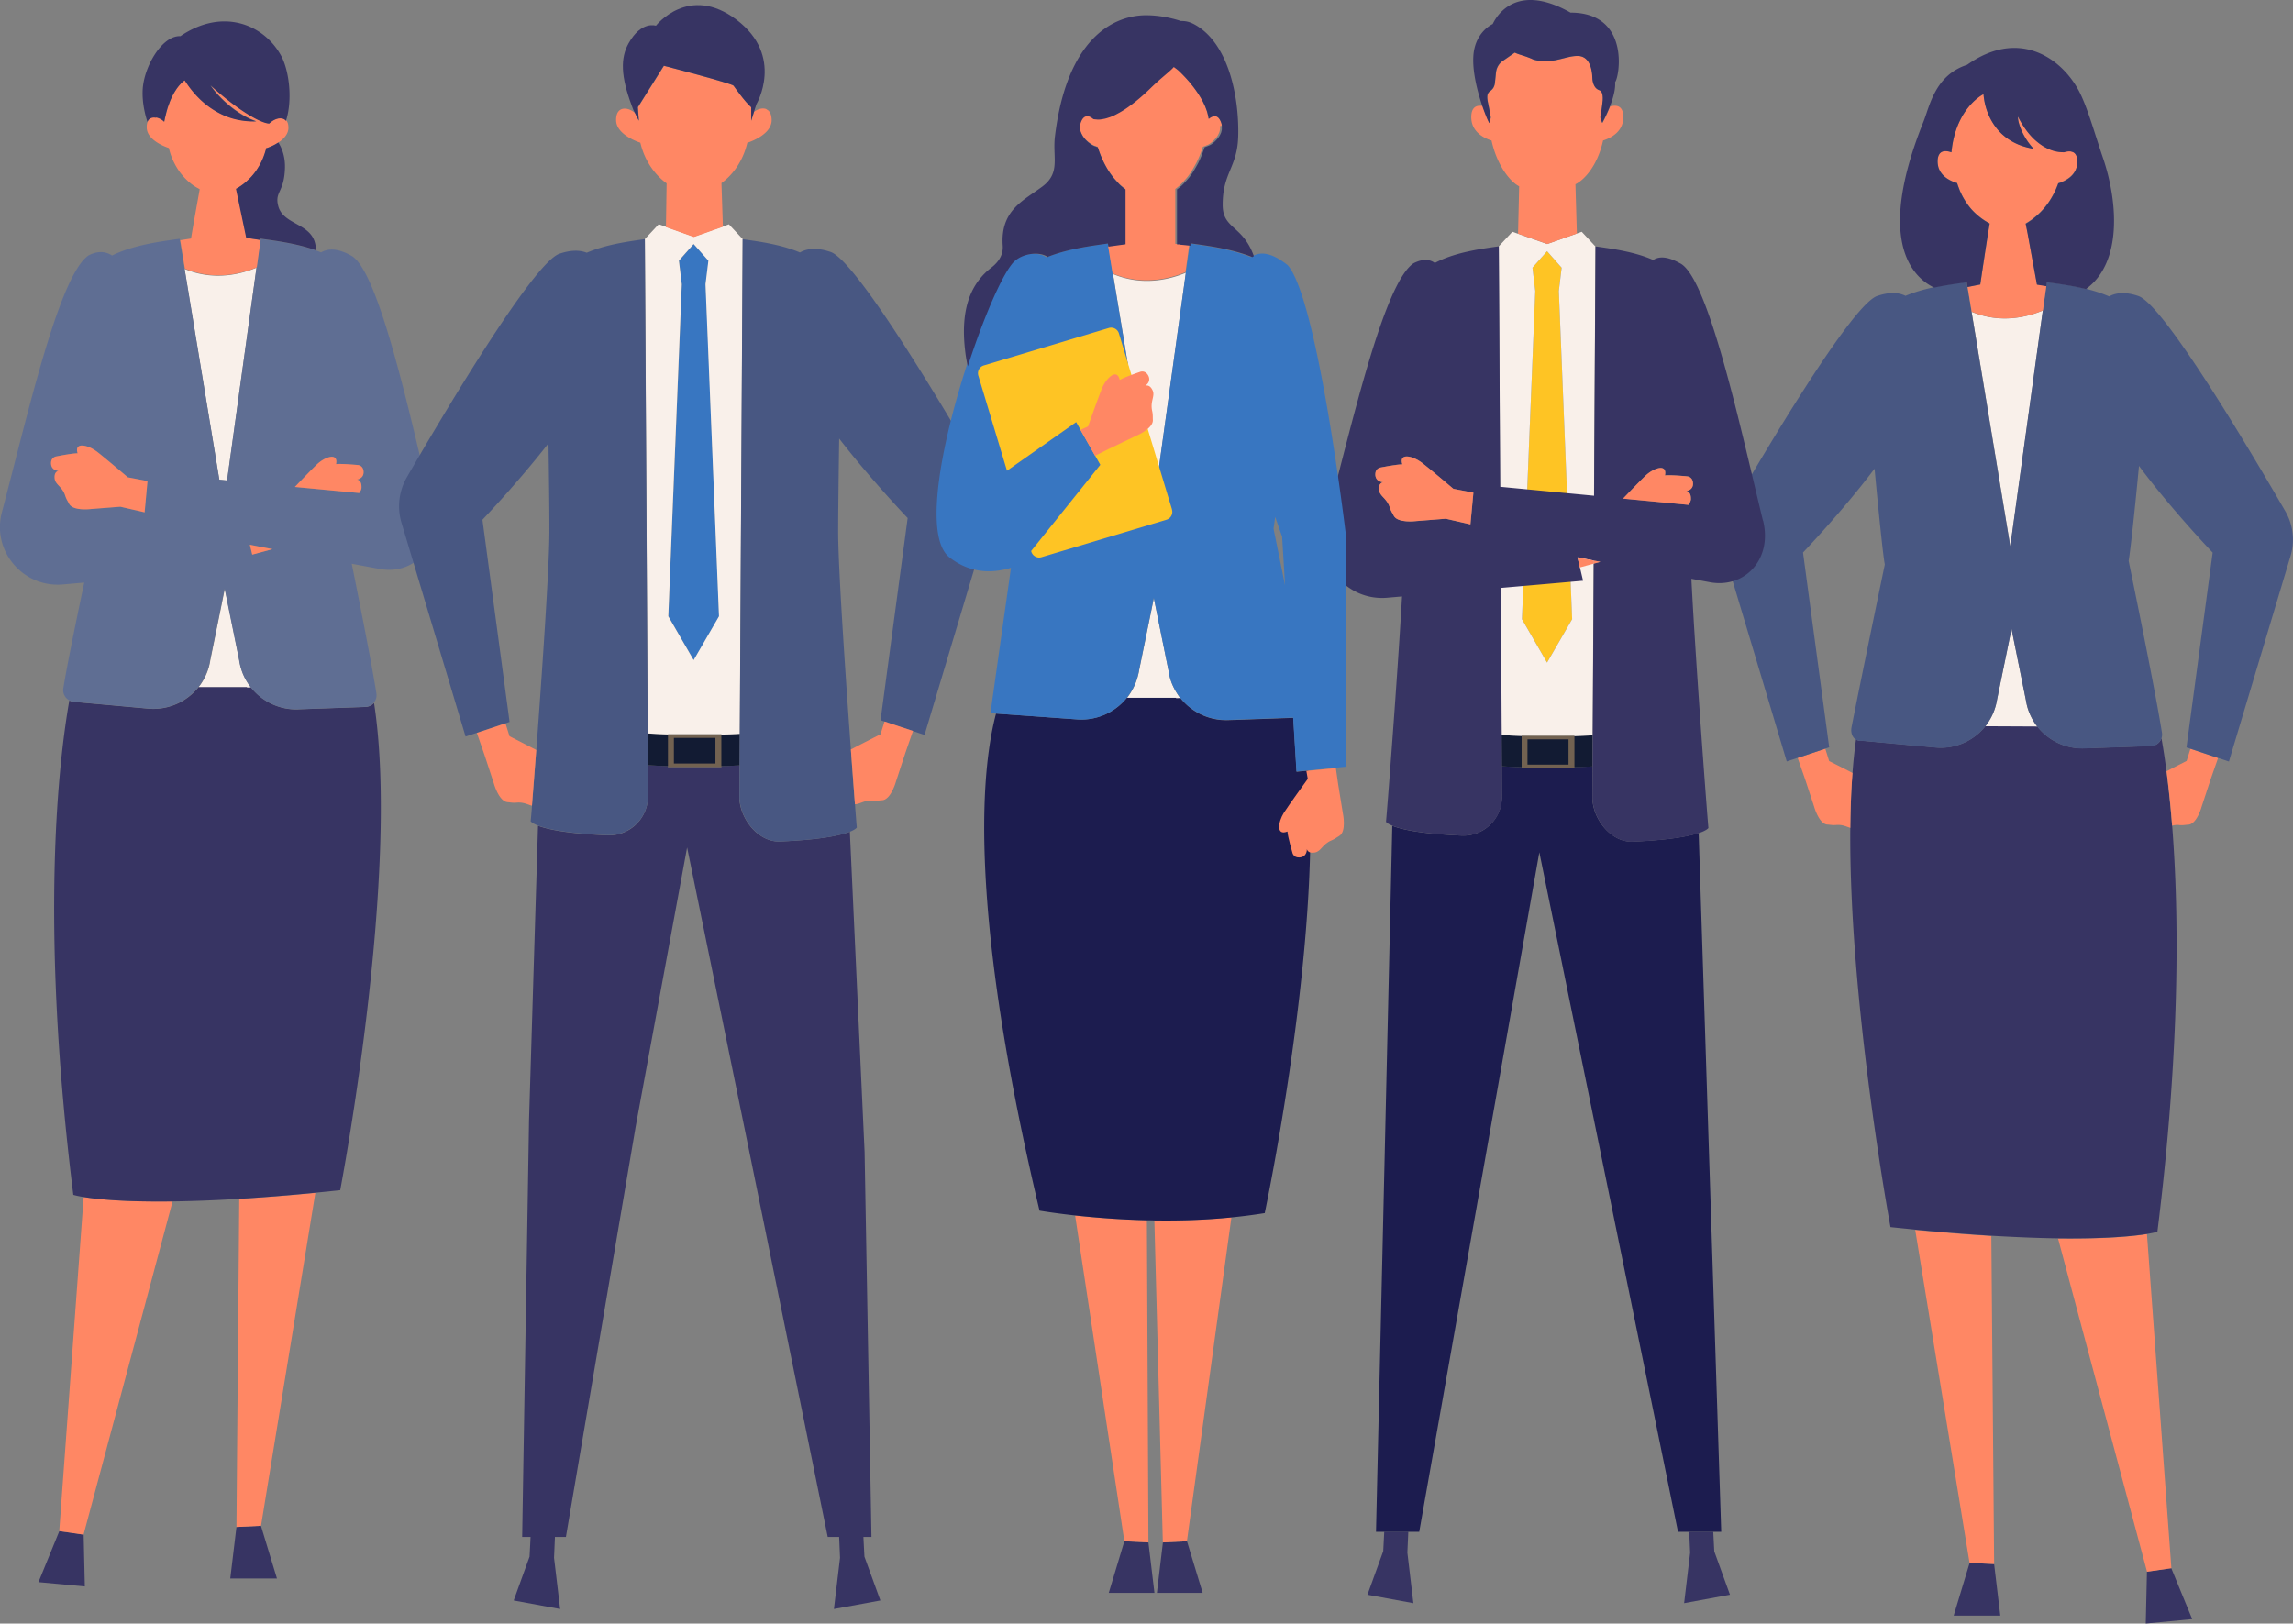 <svg xmlns="http://www.w3.org/2000/svg" width="329" height="233" fill="none"><rect width="100%" height="100%" fill="#808080" stroke="none"/><g clip-path="url(#a)"><path fill="#373463" d="m286.117 224.461.888 7.397h-6.689l2.287-7.567zM314.539 232.369l-6.664.63.17-7.445 3.49-.497z"/><path fill="#FF8764" d="m286.119 224.462-3.527-.17-7.795-47.776c4.062.388 7.686.667 10.92.861l.402 47.097zM308.046 177.109l3.502 47.946-3.49.51-12.769-47.825c6.968.085 10.86-.327 12.757-.631"/><path fill="#373463" d="M311.646 118.482a170 170 0 0 0-.803-7.809 96 96 0 0 0-.717-4.73 1.66 1.66 0 0 1-1.52 1.116l-9.547.327a8.19 8.19 0 0 1-6.761-3.152l-7.431-.037a8.19 8.19 0 0 1-7.174 3.068l-10.544-.97a1.4 1.4 0 0 1-.851-.17 78 78 0 0 0-.499 4.766c-.194 2.51-.292 5.153-.316 7.882-.231 25.003 5.764 57.331 5.764 57.331 1.229.133 2.408.243 3.563.364 4.062.388 7.686.667 10.921.873 3.685.218 6.859.339 9.558.376 6.969.085 10.86-.328 12.757-.631 1.058-.169 1.496-.315 1.496-.315 3.332-26.641 3.089-45.969 2.116-58.302z"/><path fill="#FF8764" d="m262.441 109.206-.547-1.759-3.964 1.322 1.058 3.031 1.301 3.954s.693 2.522 1.921 2.582c.353.012.681.109 1.241.061.924-.085 1.495.255 2.031.412.024-2.728.121-5.384.316-7.882-1.533-.8-3.357-1.709-3.357-1.709zM314.285 107.447l-.547 1.759s-1.472.739-2.883 1.479c.28 2.183.572 4.79.803 7.809a2.7 2.7 0 0 1 1.07-.085c.547.049.888-.048 1.241-.061 1.24-.06 1.921-2.582 1.921-2.582l1.301-3.953 1.058-3.032-3.964-1.322z"/><path fill="#F9F0EA" d="M291.069 102.028a7.967 7.967 0 0 1-.389-1.528l-2.067-10.246-.742 3.638-.474 2.304-.864 4.219a8.3 8.3 0 0 1-1.179 3.117c-.061.097-.122.182-.183.279-.097.145-.207.279-.304.412l7.43.036a8.3 8.3 0 0 1-1.228-2.231M293.114 44.563c-2.262.945-6.105 1.915-10.227.181l5.557 33.674z"/><path fill="#485782" d="M327.917 73.397c-4.646-8.027-17.232-29.357-21.014-30.884-1.812-.643-3.223-.558-4.281.024-2.918-1.273-6.396-1.722-8.95-2.086l-.572 4.099-4.669 33.855-5.558-33.673-.705-4.28c-2.505.35-5.886.787-8.768 2-1.046-.521-2.408-.558-4.135.049-3.782 1.527-16.368 22.845-21.014 30.884a8.07 8.07 0 0 0-.742 6.354l8.853 29.539 1.569-.521 3.965-1.322.559-.182-3.758-27.962s5.679-5.93 10.264-12.03c.608 6.524 1.24 12.648 1.472 13.74 0 0-3.527 16.976-4.78 23.402-.133.716.11 1.419.645 1.747.231.145.523.218.851.169l10.544.97a8.17 8.17 0 0 0 7.174-3.067c.11-.134.207-.279.305-.413.06-.085.121-.182.182-.279a8.3 8.3 0 0 0 1.18-3.116l.863-4.22.474-2.304.742-3.638 2.067 10.247c.025.182.061.351.098.521.073.34.17.679.292 1.007.073.206.158.4.243.594.267.582.596 1.14.985 1.637a8.2 8.2 0 0 0 6.761 3.153l9.547-.328a1.68 1.68 0 0 0 1.52-1.115c.085-.243.109-.522.073-.801-1.071-6.754-4.78-24.664-4.78-24.664.304-1.867.912-7.627 1.484-13.641 4.633 6.244 10.568 12.44 10.568 12.44l-3.758 27.963.559.182 3.965 1.322 1.569.521 8.853-29.539a8.12 8.12 0 0 0-.742-6.354"/><path fill="#FF8764" d="M297.502 21.851a1.331 1.331 0 0 0-.608-.145c-.268 0-.523.06-.718.121h-.182c-.414 0-1.156-.073-2.043-.449a7 7 0 0 1-.925-.497 9 9 0 0 1-.741-.546l-.256-.218c-.839-.764-1.702-1.843-2.493-3.407 0 .279.049.679.195 1.14.061.182.121.376.207.582.364.91.972 1.964 1.836 2.898a10 10 0 0 1-2.238-.63 10 10 0 0 1-.632-.304 7.5 7.5 0 0 1-1.411-.958q-.291-.255-.547-.51c-1.435-1.503-2.104-3.407-2.298-4.922-.025-.182-.037-.352-.049-.522-.024.012-.049.025-.085.049-.061.036-.134.073-.207.121-.912.582-2.918 2.22-3.879 5.736-.122.436-.219.91-.304 1.406-.061.34-.097.68-.134 1.043-.219-.073-.547-.17-.888-.157-.061 0-.109 0-.17.012-.049 0-.109.024-.158.036a.94.94 0 0 0-.426.267c-.048.06-.097.121-.133.194-.122.23-.207.546-.207.982 0 .206.024.4.061.582 0 .036 0 .085.024.121.024.11.061.206.097.316.037.097.085.194.134.29.036.073.073.134.109.195q.091.146.219.29c.061.073.134.158.207.231q.201.2.438.364a5 5 0 0 0 1.131.582c.134.048.267.097.377.121.097.303.207.582.316.861.036.085.061.17.097.255.146.351.316.679.487.982q.2.346.401.655c.134.206.28.4.426.594.146.182.292.364.45.533q.237.255.474.473c.219.194.438.388.657.558.218.17.45.328.681.485.231.146.462.291.693.412-.073.461-.158.983-.256 1.54-.425 2.644-.912 5.966-1.094 7.203l-1.824.364.583 3.553c.195.085.402.158.596.23 3.904 1.407 7.479.498 9.632-.412l.17-1.237.316-2.292-1.35-.218-1.337-7.324-.28-1.419c.109-.072.231-.133.34-.206s.232-.145.341-.23c.109-.073.219-.158.34-.243.11-.085.219-.17.329-.267.243-.193.474-.412.717-.642l.012-.012c.134-.134.268-.28.402-.425a10.5 10.5 0 0 0 1.52-2.219c.085-.157.158-.315.243-.485l.219-.51c.073-.169.146-.35.207-.545q.255-.072.583-.218a4.3 4.3 0 0 0 1.022-.594c.109-.085.219-.182.316-.28.073-.072.134-.133.195-.217a2.4 2.4 0 0 0 .328-.497c.195-.364.304-.789.304-1.298 0-.764-.243-1.152-.559-1.346z"/><path fill="#373463" d="m282.302 41.192 1.824-.364c.182-1.237.681-4.56 1.094-7.203.085-.546.17-1.067.256-1.54-.231-.133-.463-.267-.694-.412a8 8 0 0 1-.681-.485 9 9 0 0 1-.656-.558 9 9 0 0 1-.475-.473 7 7 0 0 1-.45-.534 8 8 0 0 1-.425-.594 15 15 0 0 1-.401-.654c-.171-.304-.329-.631-.487-.983-.036-.085-.073-.17-.097-.254-.037-.097-.073-.182-.11-.291-.073-.182-.133-.376-.194-.57-.11-.037-.231-.073-.377-.122a5.087 5.087 0 0 1-1.131-.582 4 4 0 0 1-.438-.363c-.073-.073-.134-.146-.207-.23-.073-.098-.146-.183-.219-.292-.036-.06-.073-.133-.109-.194-.049-.097-.085-.182-.134-.29a2.4 2.4 0 0 1-.097-.316.4.4 0 0 0-.024-.121 3 3 0 0 1-.061-.582c0-.437.073-.764.207-.983a.8.8 0 0 1 .133-.194.94.94 0 0 1 .426-.266l.158-.037c.049 0 .109-.012.17-.012.329 0 .669.085.888.17.037-.364.085-.703.134-1.043.085-.497.182-.97.304-1.407.961-3.516 2.967-5.153 3.879-5.735.073-.049.146-.085.207-.121.024-.013.061-.037.085-.049 0 .17.024.34.049.522.194 1.515.851 3.419 2.298 4.923q.256.272.547.509c.195.17.389.327.608.473.256.17.523.34.803.485.207.109.413.206.632.303a9.5 9.5 0 0 0 2.238.63c-.864-.933-1.484-1.988-1.836-2.898-.086-.206-.146-.4-.207-.582-.146-.46-.207-.848-.195-1.14.791 1.565 1.654 2.656 2.493 3.408l.256.218c.255.206.498.388.741.546.317.206.633.364.925.497a5.1 5.1 0 0 0 2.043.449h.182c.195-.06.462-.121.718-.121.109 0 .206 0 .316.036q.145.036.292.109c.316.182.559.582.559 1.346 0 .51-.122.934-.304 1.297a3 3 0 0 1-.328.498c-.061.072-.134.145-.195.218a4 4 0 0 1-.316.279 5 5 0 0 1-1.022.594c-.218.097-.413.158-.583.218-.061.182-.134.364-.207.546q-.11.273-.219.51c-.073.169-.158.326-.243.484-.45.861-.961 1.6-1.52 2.22-.134.145-.268.29-.402.424l-.012.012c-.231.23-.474.448-.717.642-.11.085-.219.182-.329.267-.109.085-.218.17-.34.243l-.341.23a5 5 0 0 1-.34.206l.28 1.419 1.337 7.324 1.35.218.073-.57c1.618.23 3.612.486 5.606.983 5.266-3.808 4.573-12.636 2.42-18.893-1.191-3.48-2.383-7.87-3.709-10.04-2.554-4.365-8.476-8.415-15.76-3.25-4.634 1.492-5.375 5.966-6.275 8.197-6.543 16.31-2.104 22.01 1.544 23.78 1.678-.352 3.308-.583 4.682-.764l.122.727zM33.927 219.139l-.888 7.396h6.7l-2.298-7.566zM5.52 227.058l6.652.619-.17-7.445-3.49-.498z"/><path fill="#FF8764" d="m33.926 219.139 3.526-.169 7.796-47.777c-4.062.388-7.686.667-10.92.861l-.402 47.097zM12.002 171.787 8.5 219.733l3.49.509 12.77-47.824c-6.97.085-10.86-.328-12.758-.631"/><path fill="#373463" d="M42.807 101.809a8.26 8.26 0 0 1-6.81-3.177c-.183 0-.377.012-.56.024v-.06h-6.932a8.29 8.29 0 0 1-7.247 3.104l-10.641-.97a1.7 1.7 0 0 1-.669-.206c-1.532 8.682-4.293 32 .572 70.949 0 0 .437.145 1.495.315 1.897.315 5.801.727 12.757.63 2.7-.036 5.874-.145 9.559-.375 3.222-.194 6.846-.473 10.92-.874 1.155-.109 2.335-.23 3.563-.363 0 0 8.683-45.339 4.852-69.931-.292.34-.717.558-1.204.582l-9.631.34z"/><path fill="#F9F0EA" d="M34.937 96.86a8 8 0 0 1-.584-2.037l-2.092-10.33-.742 3.673-1.337 6.573a10 10 0 0 1-.231 1.067 8 8 0 0 1-.596 1.48c-.158.314-.34.605-.535.896-.098.146-.207.28-.304.413h6.931v.06c.183 0 .377-.012.56-.024a9 9 0 0 1-.584-.849c-.17-.29-.328-.606-.474-.921zM32.59 68.947l4.219-30.533c-2.286.958-6.153 1.94-10.325.182L31.47 68.85l1.107.11z"/><path fill="#5F6E93" d="M62.045 72.974c-3.016-12.43-7.674-34.353-11.711-36.318-1.812-1.006-3.21-1.055-4.269-.436a13 13 0 0 0-.742-.279c-2.7-.97-5.679-1.358-7.953-1.673l-.024.145v.049l-.547 3.953-4.22 30.533-1.107-.11-4.986-30.254-.717-4.316c-2.773.388-6.616.885-9.693 2.4-.924-.606-2.043-.69-3.356-.024C8.476 39.458 3.94 59.647.267 73.52-1.18 79 3.198 84.287 8.877 83.887l3.21-.279C10.97 88.883 9.656 95.31 9.085 98.765a1.677 1.677 0 0 0 1.508 1.941l10.64.97c2.883.266 5.558-.983 7.249-3.105.109-.133.206-.278.303-.412.195-.279.378-.582.536-.897.243-.46.437-.958.596-1.48.097-.339.182-.703.23-1.067l1.338-6.572.742-3.674L34.318 94.8c.11.716.316 1.395.583 2.037.134.316.292.631.475.922.17.291.364.582.583.849a8.27 8.27 0 0 0 6.81 3.177l9.632-.34a1.683 1.683 0 0 0 1.605-1.94c-.669-4.22-2.347-12.72-3.539-18.601l3.855.715c4.95 1.019 9.036-3.055 7.674-8.67zm-41.299.545-3.478-.8-4.195.327s-2.615.34-3.162-.776c-.158-.315-.377-.594-.535-1.115-.426-1.346-1.423-1.577-1.52-2.474-.11-1.055.571-1.103.571-1.103s-1.119-.013-1.094-1.128c.012-.898.815-.958.815-.958s2.2-.449 3.003-.437c-.535-1.673 1.472-1.2 2.688-.29.997.751 4.512 3.746 4.512 3.746l2.82.534-.413 4.486zm15.445 6.075-.341-1.43 1.338.266 1.897.376-2.907.788zM51.878 68.5a1.25 1.25 0 0 1-.669.328c.134.012.657.12.657 1.03v.134c0 .06-.012.109-.024.17q-.074.255-.22.472s-.048.073-.084.121l-9.23-.873c1.009-1.055 2.602-2.704 3.21-3.273 1.106-1.031 3.052-1.71 2.7 0 .535-.061 1.739.012 2.456.072.34.024.572.049.572.049s.802-.025.912.86c.048.437-.085.716-.28.91"/><path fill="#FF8764" d="m35.852 78.176.34 1.418 2.907-.788-1.91-.363zM51.247 66.728s-.231-.024-.572-.049c-.717-.06-1.921-.133-2.456-.072.352-1.722-1.593-1.043-2.7 0-.608.557-2.201 2.219-3.21 3.274l9.23.873s.048-.073.085-.122c.097-.157.182-.303.219-.472a.7.7 0 0 0 .024-.17v-.134c0-.921-.523-1.018-.657-1.03.098-.012.426-.085.67-.328.194-.182.328-.473.279-.91-.11-.884-.912-.86-.912-.86M13.827 64.764c-1.217-.91-3.211-1.383-2.688.29-.79-.011-3.004.437-3.004.437s-.802.06-.815.958c-.012 1.116 1.095 1.128 1.095 1.128s-.693.048-.572 1.103c.098.898 1.095 1.128 1.52 2.474.17.534.39.8.536 1.116.535 1.115 3.161.776 3.161.776l4.208-.328 3.478.8.414-4.486-2.822-.533s-3.514-2.996-4.512-3.747zM41.057 17.314c-.207-.254-.499-.363-.827-.363h-.024c-.085 0-.17.012-.256.024-.048 0-.097.024-.146.036a1.7 1.7 0 0 0-.413.158 2 2 0 0 0-.219.121q-.293.165-.51.4c-.803.049-3.783-1.249-8.44-5.48.595.933 1.897 2.364 3.49 3.528a15.768 15.768 0 0 0 1.69 1.055.6.6 0 0 0 .122.06c.06.037.121.061.194.098.061.024.122.06.183.084.06.025.11.049.17.073.073.037.158.06.231.097.049.012.085.037.134.049.121.048.243.097.365.133a10.4 10.4 0 0 1-3.15-.34 10.8 10.8 0 0 1-2.821-1.2c-.122-.073-.231-.145-.34-.218-.67-.437-1.241-.91-1.74-1.383-.194-.194-.377-.375-.547-.557a12 12 0 0 1-.681-.789c-.657-.812-.985-1.406-1.01-1.394l-.024.012c-.06.049-.243.17-.486.425-.061.06-.122.133-.195.206-.17.194-.365.436-.56.74-.072.109-.145.23-.23.363l-.183.328a.1.1 0 0 1-.024.048c-.06.11-.122.23-.17.352 0 .024-.025.048-.037.072-.06.122-.11.255-.17.389a.1.1 0 0 1-.024.06c-.061.146-.122.291-.17.46-.061.159-.11.328-.17.498 0 .024-.013.049-.025.073-.049.17-.097.34-.146.521 0 .037-.024.073-.024.097a8 8 0 0 0-.134.558c0 .024-.012.06-.024.085-.05.206-.086.424-.134.643a2.25 2.25 0 0 0-1.082-.607c-.025 0-.037 0-.061-.012-.45-.085-.888.024-1.143.413a.7.7 0 0 0-.086.17c-.109.23-.17.52-.158.909.025 1.976 3.174 2.934 3.174 2.934.22.934.547 1.734.925 2.425a8.7 8.7 0 0 0 2.152 2.607c.438.364.863.619 1.216.8 0 0 .049.037.134.086-.06.375-1.07 5.88-1.24 7.07l-1.557.242.669 4.074c4.17 1.746 8.038.776 10.324-.182l.329-2.4.219-1.54-2.007-.304-1.471-7.033c.073-.037.145-.073.218-.121.025 0 .037-.025.061-.037.073-.036.146-.085.22-.133 0 0 .023 0 .023-.024.086-.049.17-.11.256-.17.024-.012.048-.024.06-.049.074-.048.147-.109.22-.157.012-.012.036-.025.048-.037.085-.072.183-.145.268-.218.024-.012.036-.036.06-.06.061-.05.122-.11.183-.17.048-.049.097-.097.158-.146.06-.048.11-.109.17-.17.037-.036.073-.084.122-.12.06-.061.122-.134.182-.195.037-.048.073-.085.11-.133.06-.073.121-.158.194-.23.037-.037.061-.073.098-.122.182-.242.364-.497.523-.776.024-.036.048-.085.072-.121.05-.085.098-.182.159-.28.048-.084.085-.157.133-.242.037-.084.085-.17.122-.254.036-.085.085-.17.121-.267.037-.085.073-.182.11-.267.036-.097.073-.182.11-.279.036-.097.072-.194.097-.29.036-.098.06-.195.097-.304.049-.158.085-.303.134-.473h.024s.024 0 .037-.012h.048c.025 0 .049-.012.085-.024.049-.012.098-.037.146-.06l.183-.074c.34-.145.79-.351 1.216-.642.717-.485 1.386-1.177 1.398-2.074 0-.485-.097-.824-.28-1.043z"/><path fill="#373463" d="M45.323 35.843c-.06-3.929-4.621-3.322-5.4-6.28-.534-2.05.828-1.917.961-5.324.073-1.746-.437-2.995-.948-3.796a6.3 6.3 0 0 1-1.216.643l-.183.073c-.06.024-.109.036-.145.06-.037 0-.061.025-.086.025h-.048c-.013 0-.025 0-.037.012h-.024c-.024.109-.049.206-.085.315-.012.049-.037.097-.049.158a3 3 0 0 1-.097.303.7.7 0 0 1-.049.145c-.012.049-.036.097-.048.146-.037.097-.073.194-.11.279-.012.048-.036.097-.048.133-.025.049-.037.085-.061.134-.037.084-.073.181-.122.266-.036.085-.085.17-.122.255s-.085.17-.133.242c-.025.037-.037.085-.061.122-.025.048-.06.109-.097.157-.025.037-.05.085-.073.122l-.256.4c-.085.133-.182.254-.28.388-.036.036-.06.085-.097.121a2 2 0 0 1-.194.23c-.037.049-.073.085-.11.134-.06.073-.121.133-.182.194-.037.036-.073.085-.122.121l-.085.085a.5.5 0 0 1-.085.073c-.049.048-.097.097-.158.145l-.073.073c-.037.036-.073.06-.11.097l-.06.06c-.085.073-.183.146-.268.219-.012.012-.036.024-.049.036-.072.061-.145.11-.218.158a.3.3 0 0 0-.061.049c-.085.06-.17.12-.256.17 0 0-.024 0-.024.023-.073.049-.146.085-.219.134-.024 0-.036.024-.06.036-.074.049-.147.085-.22.122l1.472 7.032 2.007.304v-.049l.024-.145c2.262.315 5.253.703 7.953 1.673v-.097zM22.414 16.867s.037 0 .06.012c.39.085.78.303 1.083.606.037-.218.085-.436.134-.643 0-.024.012-.06.024-.084.049-.194.085-.376.134-.558a.2.2 0 0 1 .024-.097c.049-.182.098-.352.146-.522 0-.024.012-.048.025-.072.048-.17.109-.34.17-.498.06-.157.122-.303.17-.46 0-.025.012-.049.024-.061.061-.133.11-.267.17-.388 0-.024.025-.049.037-.073.061-.121.122-.242.17-.351 0-.013.013-.037.025-.049.134-.267.28-.497.413-.703a6 6 0 0 1 .56-.74c.073-.073.133-.146.194-.206.243-.243.426-.376.487-.425.012 0 .024-.012.024-.012.024-.012.353.582 1.01 1.395.194.242.425.51.68.788.17.182.353.364.547.558.5.473 1.07.946 1.74 1.382.9.582 1.945 1.104 3.161 1.419.949.242 1.995.376 3.15.34-.122-.037-.243-.085-.365-.134-.048-.012-.085-.036-.134-.048-.072-.037-.158-.061-.23-.097-.061-.025-.11-.049-.17-.073-.062-.024-.123-.06-.183-.085-.061-.037-.122-.06-.195-.097a.6.6 0 0 0-.122-.06c-.389-.207-.778-.437-1.143-.68-.182-.121-.364-.254-.547-.376-1.593-1.164-2.882-2.582-3.49-3.528 4.658 4.232 7.637 5.517 8.44 5.48a3.4 3.4 0 0 1 .51-.4c.073-.036.146-.084.22-.12.133-.061.279-.122.413-.158l.146-.037c.085-.012.17-.024.255-.024h.024c.329 0 .633.097.827.364 1.034-3.25.377-7.579-.802-9.543-2.469-4.305-8.282-6.742-14.35-2.62-2.627-.133-5.254 4.402-5.412 7.713-.085 1.794.329 3.492.681 4.583.025-.06.061-.109.085-.17.268-.4.694-.497 1.144-.412zM76.151 219.905c0 .351-.17 3.492-.17 3.492l-2.274 6.293 6.664 1.225-.875-7.348.17-4.026-3.502.352zM123.86 219.905c0 .351.17 3.492.17 3.492l2.287 6.293-6.665 1.225.876-7.348-.17-4.026 3.502.352z"/><path fill="#373463" d="M106.114 114.76a7 7 0 0 1-.024-.497l.024-4.426c-.875.048-1.751.085-2.614.121v.133h-7.661v-.145c-.961-.036-1.922-.073-2.883-.134l.025 4.451c0 .169 0 .327-.025.497a5.596 5.596 0 0 1-5.825 5.117c-5.91-.242-8.658-.885-9.935-1.37l-1.29 42.259-.984 59.805h6.275l10.008-58.884 7.382-40.064 9.121 44.612 11.054 54.336h6.275l-.985-55.258-2.116-45.957c-1.241.497-3.989 1.152-10.021 1.406-3.028.121-5.582-3.031-5.825-5.99z"/><path fill="#3876C1" d="m101.253 40.792.414-3.384-2.129-2.389-2.115 2.39.413 3.383-1.934 47.654 3.636 6.306 3.649-6.306z"/><path fill="#121B33" d="m92.934 105.266.024 4.547c4.414.267 8.78.279 13.17.024l.024-4.535c-4.39.255-8.767.23-13.218-.036"/><path fill="#726251" d="M103.501 105.363H95.84v4.717h7.661z"/><path fill="#121B33" d="M102.65 105.896h-5.959v3.675h5.959z"/><path fill="#F9F0EA" d="m106.565 34.316-1.982-2.122-.864.303-4.17 1.467-4.002-1.419-1.034-.363-1.982 2.122.414 70.949c.973.06 1.946.109 2.906.145v-.036h7.662v.06a93 93 0 0 0 2.638-.109l.414-70.985zm-7.03 60.435-3.647-6.305 1.933-47.655-.413-3.383.802-.91 1.314-1.479 1.106 1.25 1.01 1.139-.414 3.383 1.934 47.655-3.648 6.305z"/><path fill="#485782" d="M141.056 68.22c-4.815-8.33-17.888-30.46-21.804-32.037-1.897-.666-3.369-.582-4.475.049-2.664-1.128-5.752-1.564-8.221-1.904l-.414 70.985-.024 4.536-.024 4.425c0 .17 0 .328.024.498.243 2.958 2.797 6.123 5.825 5.99 10.154-.425 10.994-2.001 10.994-2.001-.025-.206-.122-1.431-.268-3.335a864 864 0 0 1-.584-7.857c-.778-10.695-1.812-25.938-1.824-31.164 0-2.534.061-7.858.146-13.46 4.585 5.93 9.826 11.399 9.826 11.399l-3.891 29.017.571.194 4.111 1.37 1.629.546 9.182-30.642a8.42 8.42 0 0 0-.767-6.585zM92.934 105.265l-.414-70.949c-2.505.352-5.642.789-8.33 1.953-1.046-.413-2.359-.4-4 .17-3.916 1.588-16.99 23.706-21.805 32.036a8.32 8.32 0 0 0-.766 6.585l9.181 30.642 6.312-2.098-3.892-29.017s4.986-5.202 9.474-10.962c.085 5.323.145 10.307.133 12.744-.024 5.348-1.094 20.76-1.873 31.224-.255 3.335-.474 6.16-.62 8.004a67 67 0 0 1-.194 2.255s.851 1.576 10.993 2.001c3.028.121 5.582-2.159 5.825-5.117a7 7 0 0 0 .025-.497l-.025-4.451-.024-4.547z"/><path fill="#FF8764" d="m73.1 105.642-.572-1.831-4.11 1.37 1.094 3.153 1.35 4.11s.718 2.607 1.995 2.68c.365.024.705.121 1.277.061.997-.085 1.605.291 2.189.448.146-1.843.364-4.68.62-8.003a373 373 0 0 0-3.843-1.976zM126.91 103.543l-.572 1.831s-2.59 1.31-4.256 2.183c.231 3.129.438 5.869.584 7.858.729 0 1.362-.619 2.614-.51.572.049.925-.048 1.277-.06 1.277-.061 1.995-2.68 1.995-2.68l1.349-4.111 1.095-3.153-2.736-.909-1.374-.461zM109.972 15.666c-.523-.23-1.24-.037-1.775.376l-.402 1.285v-1.94a5 5 0 0 1-.474-.46c-.9-.97-2.031-2.596-2.031-2.596-.085-.327-10.02-2.886-10.02-2.886L91.536 15.4l.049.655.073.994.024.291-.049-.109-.51-1.006c-.085-.073-.17-.146-.268-.206-.51-.364-1.143-.534-1.642-.364-.474.17-.826.643-.814 1.6.024 2.171 3.478 3.226 3.478 3.226.717 2.995 2.408 4.85 3.77 5.833l-.098 6.28 4.001 1.42 4.171-1.468-.206-6.269c.231-.17.474-.364.717-.582 1.18-1.067 2.408-2.752 2.992-5.202 0 0 .012 0 .048-.012.39-.134 3.418-1.176 3.442-3.213 0-.898-.304-1.383-.73-1.565z"/><path fill="#373463" d="M105.705 2.85c-6.871-5.215-11.59.836-11.59.836s-2.08-.752-3.915 2.51c-1.204 2.134-1.131 4.765.45 8.985.073.194.145.4.23.607l.22.424.559 1.116-.146-1.94 3.733-5.954s9.948 2.57 10.021 2.886c0 0 1.617 2.316 2.517 3.067v1.94l.402-1.285.218-.679.134-.412s4.038-6.876-2.821-12.09zM198.453 222.645l-2.25 6.221 6.591 1.212-.863-7.263.134-2.983h-3.454c-.049 1.019-.146 2.801-.146 2.801zM241.625 230.078l6.591-1.213-2.25-6.22s-.097-1.795-.146-2.801h-3.453l.134 2.983-.864 7.263z"/><path fill="#1C1C4F" d="M243.738 119.538c-1.374.461-4.11 1.019-9.497 1.237-2.992.121-5.521-3.007-5.752-5.93a6 6 0 0 1-.025-.485l.025-4.377c-.864.048-1.727.085-2.591.121v.133h-7.576v-.133c-.949-.036-1.897-.085-2.858-.133l.025 4.401c0 .17 0 .328-.025.485a5.53 5.53 0 0 1-5.752 5.057c-6.044-.255-8.756-.922-9.947-1.407l-2.335 101.325h6.202l17.232-97.517 19.895 97.517h6.202l-3.235-100.294z"/><path fill="#FEC424" d="m223.661 41.75.401-3.335-2.091-2.364-2.092 2.364.401 3.335-1.909 47.097 3.6 6.245 3.611-6.245z"/><path fill="#121B33" d="m215.441 105.484.025 4.487c4.365.267 8.67.279 13.012.024l.024-4.474c-4.341.242-8.671.23-13.061-.037"/><path fill="#726251" d="M225.9 105.582h-7.576v4.669h7.576z"/><path fill="#121B33" d="M225.05 106.104h-5.886v3.625h5.886z"/><path fill="#F9F0EA" d="m226.957 33.262-.73.254-4.244 1.504-4.196-1.48-.79-.278-1.958 2.097.401 70.125c.961.06 1.922.109 2.882.133v-.036h7.577v.06c.875-.024 1.739-.06 2.614-.109l.402-70.16-1.958-2.098zm-4.986 61.83-3.6-6.233 1.909-47.097-.401-3.347 2.092-2.364 2.091 2.364-.401 3.347 1.909 47.097z"/><path fill="#373463" d="M252.945 74.696c-3.077-12.635-7.807-34.922-11.894-36.911-1.751-.982-2.991-1.043-3.842-.473-2.664-1.176-5.789-1.6-8.282-1.952l-.207 35.783-13.474-1.285-.194-34.51c-2.773.388-6.348.885-9.182 2.389-.766-.558-1.763-.607-3.04.036-4.317 2.862-8.926 23.39-12.66 37.481-1.471 5.578 2.98 10.95 8.756 10.538l2.238-.194c-.705 12.404-2.201 31.442-2.299 32.339 0 0 .84 1.553 10.872 1.977 2.992.121 5.521-2.134 5.752-5.057.013-.157.025-.327.025-.485l-.025-4.401-.024-4.487-.122-21.111 11.796-1.03-.449-1.905-.341-1.455 2.335.461.961.194-.973.267-.146 24.628-.025 4.474-.024 4.378c0 .169 0 .327.024.485.244 2.922 2.761 6.05 5.753 5.929 10.032-.424 10.871-1.976 10.871-1.976-.109-.958-1.824-23.428-2.444-35.76l2.481.461c5.022 1.043 9.193-3.116 7.807-8.815zm-41.967.558-3.539-.812-4.269.34s-2.663.339-3.21-.801c-.158-.328-.377-.606-.547-1.14-.438-1.37-1.447-1.6-1.545-2.51-.121-1.067.584-1.128.584-1.128s-1.131-.012-1.119-1.152c.012-.91.827-.97.827-.97s2.238-.448 3.053-.436c-.536-1.71 1.495-1.225 2.724-.291 1.009.764 4.596 3.807 4.596 3.807l2.87.546-.425 4.56zm31.642-5.105a1.24 1.24 0 0 1-.681.328c.134.012.669.12.669 1.054v.134c0 .06-.012.109-.036.17-.049.17-.122.327-.231.485 0 0-.049.085-.086.12l-9.376-.896c1.034-1.08 2.651-2.753 3.259-3.323 1.131-1.043 3.102-1.746 2.749 0 .547-.06 1.775.012 2.505.073.34.024.584.048.584.048s.814-.024.924.873c.049.45-.085.728-.28.922z"/><path fill="#FF8764" d="M203.935 66.354c-1.228-.922-3.271-1.407-2.724.29-.802-.012-3.052.437-3.052.437s-.815.06-.827.97c-.012 1.128 1.119 1.152 1.119 1.152s-.705.06-.584 1.128c.097.91 1.119 1.152 1.545 2.51.17.534.389.813.547 1.14.547 1.14 3.21.8 3.21.8l4.269-.34 3.539.813.425-4.56-2.87-.545s-3.575-3.043-4.597-3.808zM227.686 80.25l-1.362-.268.341 1.456 1.982-.546v-.449z"/><path fill="#FF8764" d="M228.645 80.443v.449l.972-.267zM241.975 68.354s-.231-.024-.583-.048c-.73-.06-1.958-.134-2.506-.073.353-1.758-1.617-1.055-2.748 0-.608.57-2.238 2.255-3.259 3.323l9.376.897s.061-.085.085-.121c.097-.158.182-.316.231-.485.012-.049.024-.11.037-.17v-.134c0-.933-.523-1.042-.669-1.055.097-.012.425-.097.681-.327.194-.182.34-.473.279-.921-.109-.91-.924-.873-.924-.873zM231.017 15.279c-.511 1.322-1.106 2.377-1.106 2.377l-.28-.789s.158-.812.328-2.291c.012-.122.024-.255.024-.376 0-.134 0-.255-.012-.376 0-.085-.024-.158-.036-.243-.012-.072-.037-.145-.061-.218-.085-.206-.207-.352-.389-.412a1.2 1.2 0 0 1-.426-.255c-.352-.327-.523-.873-.559-1.382-.024-.328 0-2.777-1.618-3.214-.109-.024-.218-.048-.34-.06h-.328c-1.229.024-2.603.69-4.281.752a6 6 0 0 1-1.435-.122c-.17-.036-.341-.072-.511-.133a6 6 0 0 0-.754-.315c-.17-.061-.328-.122-.486-.17-.56-.182-1.07-.328-1.386-.497l-1.873 1.297c-.475.4-.766.97-.827 1.576l-.146 1.395a2 2 0 0 1-.073.4 1.45 1.45 0 0 1-.487.752c-.048.049-.109.085-.17.133-.571.4-.365 1.177-.207 1.965.305 1.503.329 1.794.329 1.794l-.146.789c0 .072-.134-.146-.316-.582a25 25 0 0 1-.706-1.856c-.693-.133-1.641-.036-1.641 1.6 0 2.196 1.982 3.069 2.906 3.348.827 3.747 2.773 5.978 3.965 6.572l-.159 6.803 4.196 1.479 4.244-1.504-.207-7.07c1.192-.593 3.138-2.533 3.965-6.28.924-.291 2.906-1.152 2.906-3.347 0-1.819-1.179-1.746-1.86-1.54z"/><path fill="#373463" d="m213.737 17.643.146-.788s-.025-.29-.329-1.794c-.158-.789-.352-1.553.207-1.965.061-.048.122-.085.17-.133.256-.218.402-.449.487-.752q.055-.182.073-.4l.146-1.395a2.34 2.34 0 0 1 .827-1.576l1.872-1.298c.317.17.827.316 1.387.498.158.048.328.109.486.17.256.096.499.193.754.315.17.048.341.097.511.133.511.097.985.133 1.435.121 1.678-.048 3.04-.727 4.28-.751h.329c.121 0 .243.036.34.06 1.618.437 1.593 2.886 1.618 3.214.036.509.206 1.055.559 1.382.122.109.256.194.426.255.182.06.316.218.389.412.024.073.049.145.061.218s.036.158.036.243c.012.12.025.254.012.376 0 .133 0 .254-.024.375-.158 1.468-.328 2.292-.328 2.292l.279.788s.584-1.055 1.107-2.376c.438-1.128.827-2.45.742-3.48.669-.861 2.128-9.98-6.397-9.98-8.366-4.741-10.993 1.31-11.163 1.637 0 0-2.627 1.14-2.785 4.741-.11 2.268.632 5.069 1.289 7.021.267.776.523 1.419.705 1.855.195.437.316.655.316.582zM159.086 228.598h6.555l-.864-7.239-3.453-.17zM166.856 221.359l-.864 7.239h6.567l-2.25-7.409z"/><path fill="#FF8764" d="m165.629 175.147 1.216 46.212 3.454-.169 6.384-46.479c-3.818.376-7.588.485-11.054.436M161.323 221.189l3.454.17-.219-46.236a119 119 0 0 1-10.3-.691l7.065 46.745z"/><path fill="#1C1C4F" d="m187.701 110.601-.292.024-1.374.134-.474-7.737-9.327.328a8.37 8.37 0 0 1-6.908-3.226c-.194 0-.377.012-.571.025v-.061h-7.029a8.39 8.39 0 0 1-7.333 3.141l-11.48-.825c-1.739 6.584-4.634 25.537 6.238 71.337 0 0 1.934.339 5.12.691 2.688.291 6.263.594 10.3.691.353 0 .718.012 1.083.024 3.465.049 7.235-.048 11.054-.436a81 81 0 0 0 4.755-.618s8.208-38.779 6.25-63.492z"/><path fill="#F9F0EA" d="M169.072 99.809a3 3 0 0 1-.207-.315 10 10 0 0 1-.73-1.42c-.012-.035-.036-.084-.048-.12a2 2 0 0 1-.085-.255l-.073-.218a1.4 1.4 0 0 1-.061-.218l-.073-.291-.037-.182a6 6 0 0 1-.085-.486l-2.116-10.464-.486 2.4-.268 1.31-.681 3.335-.681 3.335c-.024.17-.061.34-.097.497-.012.06-.024.121-.049.182-.024.097-.048.206-.073.303-.024.073-.048.157-.073.23l-.073.23a2 2 0 0 1-.097.267.7.7 0 0 1-.061.146c-.206.51-.462.994-.754 1.443a4 4 0 0 1-.194.29c-.073.11-.158.219-.243.328h7.029v.061c.194 0 .377-.012.571-.024-.085-.109-.158-.219-.243-.328zM170.154 39.143c-2.323.97-6.239 1.964-10.459.181l5.679 34.414z"/><path fill="#3876C1" d="M184.686 38.003c-2.274-1.806-3.964-1.976-5.192-1.09-2.907-1.177-6.275-1.614-8.768-1.965l-.584 4.183-4.779 34.595-5.679-34.413-.718-4.378c-2.517.352-5.91.789-8.817 1.99-1.228-.91-4.037-.57-5.217 1.066-4.146 5.287-14.824 37.215-8.695 42.005 2.834 2.207 5.898 2.364 8.817 1.491l-2.943 20.857.791.06 11.479.825a8.37 8.37 0 0 0 7.577-3.468c.06-.097.133-.194.194-.291a8.6 8.6 0 0 0 .754-1.443c.025-.049.037-.097.061-.146.036-.085.061-.17.097-.266a4 4 0 0 0 .073-.23 4 4 0 0 0 .146-.534c.012-.061.024-.122.049-.182.036-.17.073-.328.097-.497l.681-3.335.681-3.335.268-1.31.486-2.4 2.116 10.464c.024.158.061.328.085.486l.037.181.073.291c.024.073.048.146.06.219l.073.218c.025.085.061.17.086.255.012.036.036.084.048.12q.292.746.73 1.42c.073.109.134.206.207.315s.158.218.243.327a8.4 8.4 0 0 0 6.907 3.226l9.328-.328.474 7.737 1.374-.134.292-.024 3.928-.388 1.483-.145v-33.42s-4.098-34.255-8.427-38.657zM144.519 68.84l.024-.049v.024zm38.209 7.02c.061-.4.146-.97.231-1.685.608 1.734.998 2.838.998 2.838l.425 7.008c-.924-4.583-1.654-8.148-1.654-8.148z"/><path fill="#FF8764" d="M187.619 111.801s-2.749 3.795-3.417 4.85c-.815 1.298-1.144 3.347.522 2.68.049.801.694 2.983.694 2.983s.121.8 1.033.74c1.131-.073 1.058-1.201 1.058-1.201s.11.692 1.168.485c.9-.169 1.058-1.2 2.371-1.734.523-.218.778-.46 1.095-.63 1.094-.631.535-3.238.535-3.238l-.681-4.207-.329-2.304-4.232.412.207 1.164z"/><path fill="#FEC424" d="m168.161 73.12-7.612-25.259a1.17 1.17 0 0 0-1.472-.788l-17.913 5.372a1.17 1.17 0 0 0-.79 1.467l4.11 13.642 9.923-6.973 3.466 6.124-9.923 12.368.024.097c.195.63.852.983 1.472.788l17.913-5.371c.632-.182.985-.85.79-1.468z"/><path fill="#FF8764" d="m157.095 65.42 2.091-1.042 3.855-1.843s2.469-1.03 2.372-2.292c-.025-.352.024-.703-.098-1.261-.316-1.394.438-2.11.073-2.934-.437-.983-1.07-.68-1.07-.68s.973-.582.389-1.552c-.474-.776-1.204-.424-1.204-.424s-2.152.727-2.845 1.14c-.389-1.734-1.897-.303-2.505 1.103-.487 1.164-2.043 5.566-2.043 5.566l-1.083.497 2.08 3.699zM175.274 18.068v-.145c0-.037 0-.06-.012-.097v-.049c0-.048-.025-.085-.037-.133-.024-.06-.036-.121-.061-.182a.1.1 0 0 0-.024-.049c-.012-.036-.036-.072-.048-.12 0-.013-.013-.037-.025-.05-.024-.048-.048-.096-.073-.133a1 1 0 0 0-.085-.133 1 1 0 0 0-.292-.279c-.036-.024-.085-.036-.121-.06a.94.94 0 0 0-.548.012c-.036.012-.073.024-.109.048a.1.1 0 0 0-.049.024c-.036.012-.06.037-.097.049-.073.048-.146.085-.195.133 0 0-.024.024-.036.024 0 0-.024.013-.024.025-.025.024-.049.036-.049.036-.012-.133-.036-.255-.061-.388 0-.036-.012-.06-.024-.097-.024-.133-.061-.255-.097-.388a5 5 0 0 0-.122-.388c0-.036-.024-.06-.037-.097-.048-.133-.097-.255-.145-.388a4 4 0 0 0-.171-.376.4.4 0 0 0-.048-.097c-.061-.121-.122-.255-.183-.376s-.134-.242-.206-.364c-.013-.036-.037-.06-.049-.085a9 9 0 0 0-.219-.351c-.061-.085-.109-.17-.17-.267-.11-.17-.231-.34-.353-.51-.061-.084-.122-.157-.182-.242-.122-.17-.256-.327-.377-.485-.061-.072-.122-.157-.183-.23a12 12 0 0 0-.365-.425c-.291-.34-.571-.63-.79-.848-.134-.134-.243-.255-.341-.34-.121-.121-.206-.194-.218-.206q-.201-.164-.365-.291c-.11-.085-.219-.17-.316-.23-.499.606-1.727 1.479-3.272 2.983a31 31 0 0 1-2.286 2.037c-.122.097-.243.194-.377.29q-.566.438-1.131.801c-.085.06-.17.11-.255.158-.171.109-.341.206-.511.303-.109.06-.231.121-.341.182-.34.17-.668.327-.997.448l-.121.037a6 6 0 0 1-.608.182c-.134.036-.256.048-.39.072-.036 0-.073 0-.109.012-.049 0-.097.013-.146.025-.073 0-.134 0-.207.012h-.206c-.098 0-.207 0-.304-.024-.098 0-.195-.025-.292-.049l-.037-.036c-.024-.024-.048-.037-.073-.06a2 2 0 0 0-.34-.207.4.4 0 0 1-.11-.049.8.8 0 0 0-.231-.048c-.365-.036-.778.17-1.033 1.03 0 .025-.013.05-.025.073 0 .025 0 .049-.012.061v.728s0 .048.012.06v.073c0 .024 0 .049.012.06 0 .013 0 .037.013.05v.023c0 .025.012.049.024.061 0 0 0 .024.012.036 0 .012 0 .025.012.037 0 .024.012.036.025.06 0 .025.024.049.036.073 0 .024.012.037.024.06l.037.073c0 .025.024.037.024.061 0 0 .025.049.049.085 0 .012.024.036.036.06.012.025.025.037.037.061 0 0 0 .012.012.025 0 0 .024.036.024.048.012.024.037.049.049.073 0 .012.024.036.036.048l.025.025c.024.036.048.072.085.109 0 .012.024.024.036.048s.037.049.049.06v.013c.012.012.024.036.049.049 0 .012.024.024.036.036l.037.036.048.049.073.072.049.049c.012 0 .024.024.036.036 0 0 .025.025.037.025l.048.048c.025.024.049.036.073.06.013.013.037.025.049.05.024.011.049.036.073.048.012.012.036.024.049.036.024.012.048.037.06.049.013.012.037.024.049.036a.2.2 0 0 0 .085.048c.012 0 .037.025.049.037 0 0 .024.012.036.024.013 0 .037.024.049.037 0 0 .036.024.049.036.024.012.06.036.085.048.012 0 .024.013.048.025a.1.1 0 0 1 .049.024c.012 0 .037.024.049.024 0 0 .024 0 .036.012.049.024.085.037.134.06h.036c.073.025.146.061.219.086.012 0 .025 0 .037.012.036.012.073.024.121.036.608 1.94 1.533 3.65 2.737 4.923.182.219.377.413.583.607.025.012.037.036.061.048.085.073.17.158.256.218.109.085.218.17.34.255v7.882h-.073l-2.383.327.449 2.729.195 1.2c4.22 1.77 8.136.788 10.458-.182l.231-1.649.304-2.219-1.483-.145-.511-.049v-7.882a6.5 6.5 0 0 0 1.241-1.14c.036-.036.072-.084.121-.133s.097-.11.146-.158c.037-.048.085-.097.122-.145.048-.049.085-.11.133-.158l.11-.145c.061-.085.134-.17.194-.267.037-.049.073-.11.11-.158.049-.06.097-.133.134-.206.036-.048.073-.097.097-.157.049-.073.085-.134.122-.207.024-.048.06-.097.085-.145.06-.11.133-.218.194-.34.025-.036.037-.072.061-.109.049-.085.097-.182.146-.267l.073-.145c.036-.085.085-.17.122-.255.024-.048.048-.097.06-.133.061-.133.122-.255.171-.388 0-.012.012-.036.024-.049l.146-.363c.012-.049.036-.085.049-.134.036-.097.072-.206.109-.303.012-.036.024-.085.049-.133.048-.146.097-.28.146-.425.036 0 .073-.024.121-.036q.146-.035.292-.11c.049-.024.085-.036.134-.06h.036c.037-.012.073-.036.098-.048 0 0 .024 0 .024-.012h.012c.024-.013.061-.037.085-.049 0 0 .024 0 .024-.012 0 0 .013 0 .025-.012.024-.012.061-.037.085-.049.012 0 .036-.024.049-.036.024-.012.048-.037.073-.049.012-.012.036-.024.048-.036a.3.3 0 0 0 .073-.06l.012-.013c.012 0 .025-.024.037-.024 0 0 .048-.036.073-.06.012-.013.036-.025.048-.05.025-.023.049-.036.073-.06l.049-.048s.049-.037.061-.06l.048-.05.061-.06.037-.036.012-.012c.024-.025.036-.049.061-.073.012-.012.024-.037.048-.049a.3.3 0 0 0 .061-.073c.012-.012.024-.036.037-.048.024-.036.06-.073.085-.11l.024-.023c.024-.037.049-.073.085-.122 0-.012.025-.036.025-.048.012-.024.036-.06.048-.085 0 0 0-.024.012-.024 0 0 0-.012.012-.025.013-.024.025-.048.049-.085 0 0 0-.024.012-.036 0 0 0-.024.012-.024l.037-.073c0-.024.024-.036.024-.06 0-.025.025-.049.037-.073 0 0 0-.025.012-.037v-.024c0-.024.024-.048.024-.073 0-.012 0-.024.012-.048v-.024c0-.025.013-.049.025-.073 0 0 0-.049.012-.06 0-.025 0-.05.012-.073 0-.025 0-.049.012-.061v-.424z"/><path fill="#373463" d="M150.148 36.937c2.919-1.2 6.312-1.637 8.817-1.99l.073.45 2.383-.328h.073v-7.882a8 8 0 0 1-.34-.254l-.256-.219c-.024-.012-.036-.036-.061-.048a7 7 0 0 1-.583-.606c-1.204-1.261-2.128-2.983-2.736-4.924-.037 0-.073-.024-.122-.036-.012 0-.024 0-.037-.012-.072-.024-.145-.049-.218-.085h-.037c-.049-.024-.085-.036-.134-.06 0 0-.024 0-.036-.013a.1.1 0 0 1-.049-.024.1.1 0 0 1-.048-.024c-.013 0-.025-.012-.049-.024s-.061-.037-.085-.049c-.012 0-.037-.024-.049-.024 0 0-.036-.024-.048-.037 0 0-.025-.012-.037-.024-.012 0-.036-.024-.049-.036-.024-.012-.048-.037-.085-.049-.012-.012-.036-.024-.048-.036-.025-.012-.049-.037-.061-.049s-.037-.024-.049-.036c-.024-.012-.048-.036-.073-.049 0 0-.036-.024-.048-.048-.025-.024-.049-.036-.073-.06l-.049-.05s-.024-.023-.037-.023l-.036-.037-.049-.048-.036-.037-.037-.036-.048-.049-.037-.036c0-.012-.024-.024-.036-.036s-.025-.037-.049-.049v-.012a.2.2 0 0 0-.049-.06c0-.013-.024-.025-.036-.049-.024-.036-.061-.073-.085-.11l-.024-.023c0-.012-.025-.037-.037-.049-.012-.024-.036-.048-.049-.073 0-.012-.024-.036-.024-.048 0 0 0-.012-.012-.024-.012-.025-.024-.037-.037-.061 0-.012-.024-.036-.036-.06-.012-.025-.024-.05-.049-.086 0-.024-.024-.036-.024-.06l-.036-.073c0-.024-.025-.036-.025-.06 0-.025-.024-.05-.036-.073 0-.025-.012-.037-.025-.061 0-.012 0-.024-.012-.036 0 0 0-.025-.012-.037a.1.1 0 0 0-.024-.06v-.025c0-.012 0-.036-.012-.048 0-.024 0-.049-.013-.06v-.074s0-.048-.012-.06v-.728s0-.048.012-.06c0-.025 0-.049.025-.073.255-.861.669-1.055 1.033-1.03.086 0 .159.023.231.048a.4.4 0 0 1 .11.048c.146.06.255.146.34.206a.3.3 0 0 1 .073.061l.037.036c.097.025.194.037.292.049.097 0 .206.012.304.024h.207c.121 0 .231-.012.352-.036.037 0 .073 0 .11-.012.133-.025.255-.049.389-.073a7 7 0 0 0 .608-.182c.036-.012.085-.024.121-.036a7 7 0 0 0 .998-.45c.109-.06.219-.12.34-.18.17-.098.341-.195.511-.304.085-.049.17-.11.255-.158.377-.242.754-.521 1.131-.8.122-.097.243-.194.377-.291a31 31 0 0 0 2.286-2.037c1.545-1.504 2.773-2.377 3.272-2.983.097.06.194.145.316.23.109.085.243.182.365.291.024.024.097.085.219.206l.34.34c.219.23.499.51.791.849.121.133.243.279.364.424.061.073.122.158.183.23.121.158.255.316.377.486.182.242.352.485.523.74.061.084.109.169.17.266.073.121.146.23.219.352.012.024.036.06.049.085.072.12.133.242.206.363.061.122.122.243.183.376.012.037.024.06.048.097.061.121.122.255.171.376.048.121.097.255.145.388 0 .037.025.06.037.097.049.133.085.255.122.388.036.134.06.255.097.388 0 .037.012.06.024.097.025.134.049.255.061.388 0 0 .024-.012.049-.036 0 0 .024-.012.024-.024.012 0 .024-.025.036-.025.049-.036.122-.085.195-.133.036-.012.061-.036.097-.049a.1.1 0 0 0 .049-.024c.036-.012.073-.024.109-.048a.77.77 0 0 1 .548-.012.89.89 0 0 1 .413.34c.024.035.061.084.085.132.025.037.049.085.073.134 0 .012.012.024.025.048.012.037.036.073.048.122 0 .012.012.036.024.048.025.06.037.121.061.182.012.049.025.085.037.133v.049c0 .036 0 .06.012.097v.57c0 .024 0 .048-.012.06 0 .025 0 .049-.012.073 0 .024 0 .049-.013.06 0 0-.012.05-.024.074v.024c0 .012 0 .024-.012.048 0 .025-.024.049-.024.073v.024s0 .025-.013.037c0 .024-.024.048-.036.073 0 .024-.024.036-.024.06l-.037.073s0 .024-.012.024c0 0 0 .024-.012.037-.012.024-.024.048-.049.084 0 0 0 .013-.012.025 0 0 0 .024-.012.024-.012.024-.037.06-.049.085 0 .012-.024.036-.024.048a3 3 0 0 1-.085.122l-.025.024a.6.6 0 0 1-.085.109c-.012.012-.024.036-.036.049-.024.024-.037.048-.061.072-.012.012-.024.037-.049.049-.024.024-.036.048-.06.072l-.013.013c0 .012-.024.024-.036.036 0 0-.037.049-.061.06l-.048.05c-.025.023-.049.036-.061.06l-.049.048c-.024.024-.049.037-.073.06-.012.013-.036.025-.049.05-.024.024-.048.036-.072.06 0 0-.037.024-.049.036 0 0-.049.037-.073.061-.012.012-.037.024-.049.036-.024.012-.048.037-.073.049-.012 0-.036.024-.048.036-.025.012-.061.037-.085.049 0 0-.013 0-.025.012 0 0-.024 0-.024.012-.024.012-.061.036-.085.049h-.012s-.025 0-.025.012c-.036.012-.073.036-.097.048h-.036s-.086.037-.134.06l-.292.11c-.037 0-.073.024-.122.036a14 14 0 0 1-.146.425.6.6 0 0 1-.048.133c-.037.097-.073.206-.11.303-.012.049-.036.085-.048.134l-.146.363a.1.1 0 0 1-.025.049c-.06.133-.109.267-.17.388-.024.049-.049.097-.061.133-.036.085-.085.17-.121.255l-.073.146c-.049.096-.098.181-.146.266-.025.037-.037.073-.061.11-.061.108-.122.23-.195.339-.024.048-.06.097-.085.145-.036.073-.085.134-.121.207-.037.048-.061.109-.098.157-.048.073-.085.134-.133.206-.037.049-.073.11-.11.158-.061.085-.134.182-.194.267l-.11.145c-.048.06-.085.11-.134.158-.036.048-.085.097-.121.145-.049.049-.098.11-.146.158a1 1 0 0 1-.122.133 7 7 0 0 1-1.24 1.14v7.882h.486l.025.049 1.483.145.049-.327c2.493.351 5.861.788 8.768 1.964l.219-.145c-1.63-4.511-4.488-3.832-4.475-7.385 0-4.584 2.079-5.3 2.225-9.737.158-5.142-1.119-12.854-5.813-15.86-1.082-.692-1.727-.765-2.42-.765-1.617-.533-3.381-.824-4.986-.824-4.852.012-11.395 3.516-13.073 17.388-.365 3.032.839 5.227-1.812 7.203-2.699 2.013-6.032 3.395-5.679 8.476.097 1.346-.62 2.365-1.617 3.14-2.919 2.244-4.561 5.918-3.734 12.284.085.691.207 1.322.341 1.892 2.177-6.742 4.694-12.587 6.275-14.6 1.179-1.625 3.989-1.976 5.217-1.067z"/></g><defs><clipPath id="a"><path fill="#fff" d="M0 0h329v233H0z"/></clipPath></defs></svg>